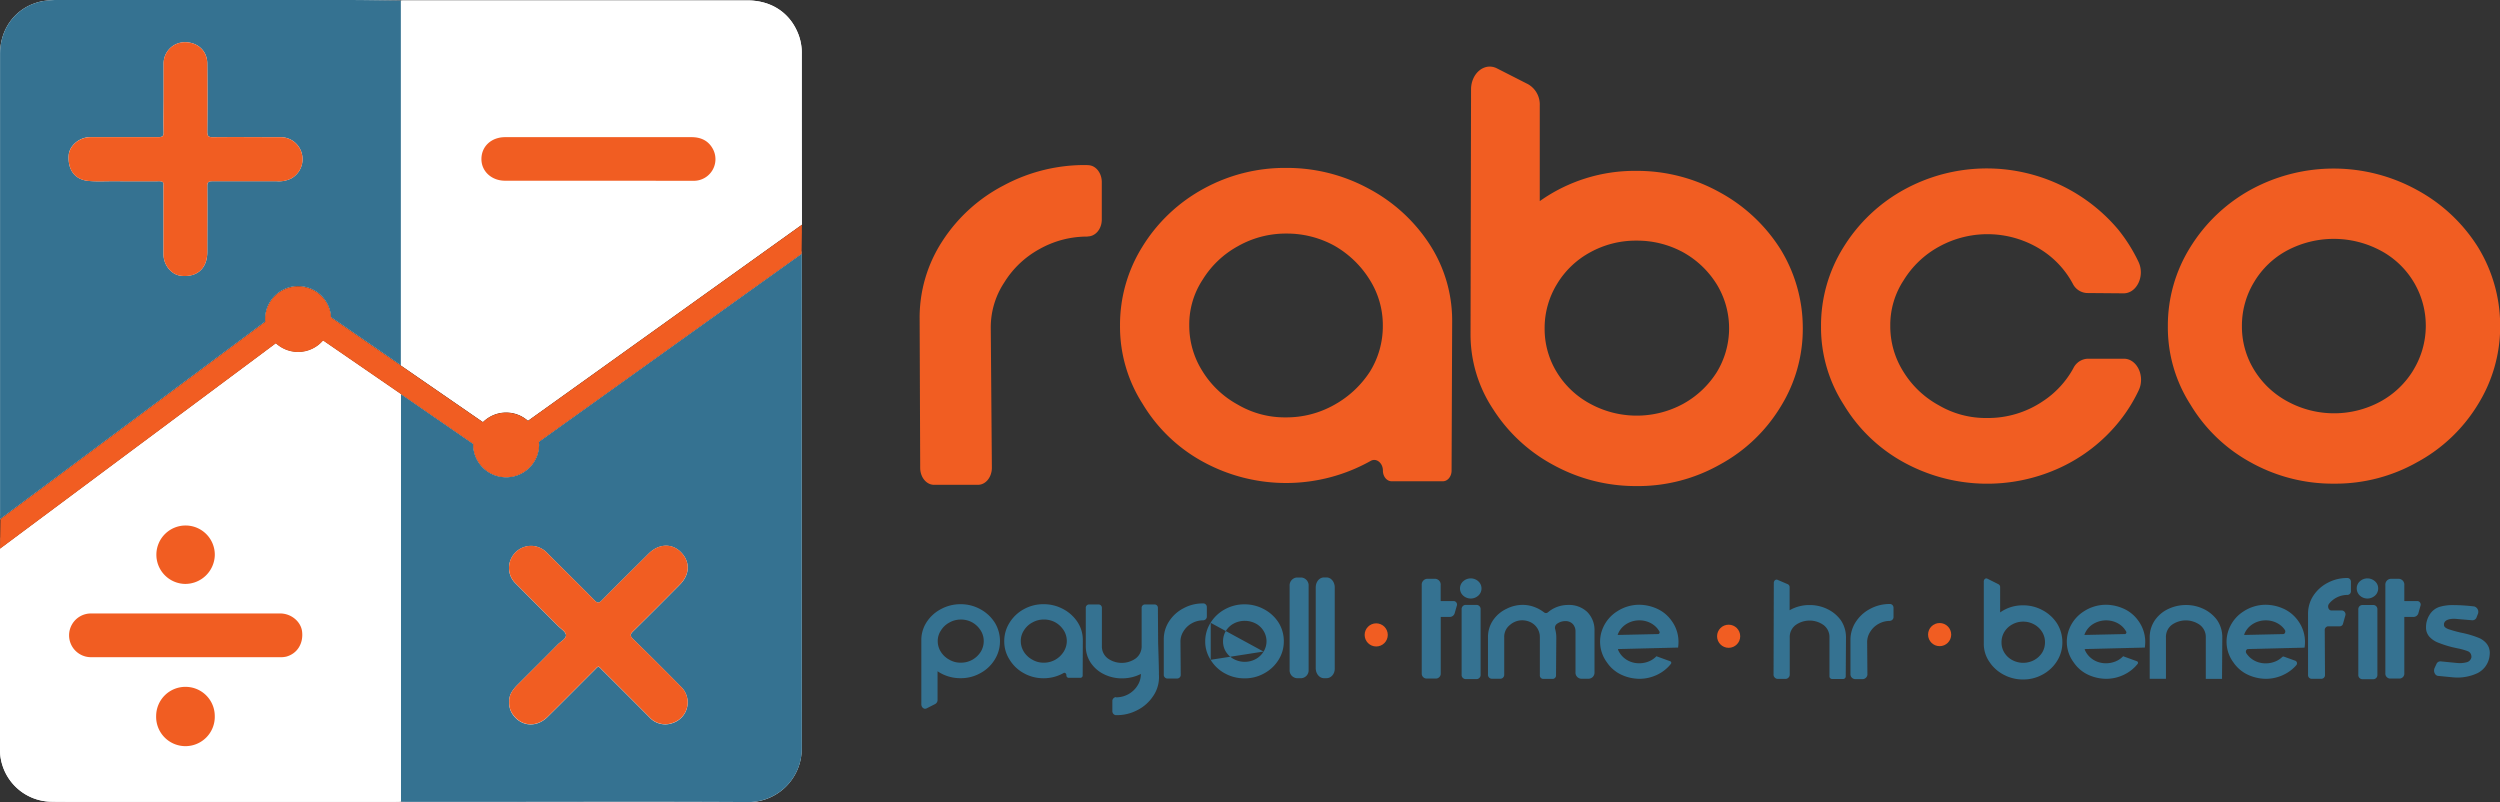 <svg xmlns="http://www.w3.org/2000/svg" id="Layer_1" data-name="Layer 1" viewBox="0 0 888.4 285.03"><rect x="0" y="0" width="888.4" height="285.03" fill="#333333" stroke="none"/><defs><style>.cls-2{fill:#357291}.cls-3{fill:#fff}.cls-4{fill:#f15d22}</style></defs><path d="M330.43 134.26v.93L237.09 202a10.14 10.14 0 0 1 .07 1.23 11.7 11.7 0 0 1-23.39 0v-.48l-25.69-17.71L160.41 166a11.67 11.67 0 0 1-16.78 1L45.6 240v71.19a18.51 18.51 0 0 0 18.28 18.7c2 .05 3.9.05 5.85.05H186c.68 0 1.37 0 2.05-.08s1.26.11 1.88.11h28.57c30.85 0 61.71-.13 92.57.07a19 19 0 0 0 19.43-19q-.06-87.84 0-175.67c.01-.37.16-.78-.07-1.11zM45.6 236.53v3.35l.07-4a2.9 2.9 0 0 0-.07.65zm284.92-108.9a2.77 2.77 0 0 0 0-.42v-1.52zm0-63.72a18.45 18.45 0 0 0-1.15-6.57c-2.89-7.68-9.55-12.17-18.12-12.18H189.63c-.52 0-1 0-1.55.06-6.47-.07-13-.2-19.42-.2Q119 45 69.4 45a47 47 0 0 0-8.57.39c-9.14 1.73-15.2 9.31-15.2 18.7v164.28a2.47 2.47 0 0 0 .14 1.41v-.42l94.12-70.13a7 7 0 0 1-.05-.92 11.7 11.7 0 0 1 23.38-.62l24.84 17.13 29.15 20.1a11.7 11.7 0 0 1 16-.46l97.35-69.7q-.07-30.41-.05-60.85z" style="fill:#fefefe" transform="translate(-45.6 -45)"/><path d="M330.43 134.26v.93L237.09 202a10.14 10.14 0 0 1 .07 1.23 11.7 11.7 0 0 1-23.39 0v-.48l-25.69-17.71v144.8c.63.05 1.26.11 1.88.11h28.57c30.85 0 61.71-.13 92.57.07a19 19 0 0 0 19.43-19q-.06-87.84 0-175.67c-.02-.35.13-.76-.1-1.09zm-59.9 137.79q8.61 8.43 17.05 17a7.69 7.69 0 0 1-2.73 12.82 7.57 7.57 0 0 1-8.5-2q-8.25-8.3-16.54-16.54c-1.8-1.79-1.31-1.83-3.09-.06-5.52 5.5-11 11.06-16.56 16.53-4 3.91-9.42 3.4-12.43-1a7.14 7.14 0 0 1-1.18-4.41c-.12-2.4 1.23-4.27 2.93-6 4.79-4.78 9.6-9.55 14.35-14.37 1.07-1.08 3-2 2.89-3.36-.09-1.15-1.82-2.2-2.86-3.25-5.06-5.08-10.15-10.13-15.19-15.22a7.65 7.65 0 0 1-1.53-8.46 7.87 7.87 0 0 1 7.53-4.73 8 8 0 0 1 5.32 2.46c5.62 5.66 11.31 11.25 16.91 16.92 1 1 1.53 1.08 2.55 0 5.52-5.59 11.11-11.11 16.68-16.65 3.5-3.49 8.12-3.74 11.32-.61 3.43 3.35 3.41 7.93-.19 11.58q-8.28 8.39-16.67 16.66c-1.05 1.04-1.18 1.64-.06 2.69z" class="cls-2" transform="translate(-45.6 -45)"/><path d="M160.41 166a11.67 11.67 0 0 1-16.78 1L45.6 240v71.19a18.51 18.51 0 0 0 18.28 18.7c2 .05 3.9.05 5.85.05H186c.68 0 1.37 0 2.05-.08V185.05zm-48.53 65.78a10.38 10.38 0 1 1-10.79 10.36 10.54 10.54 0 0 1 10.79-10.4zm-.4 78.11a10.64 10.64 0 0 1-10.39-10.47 10.42 10.42 0 0 1 20.83.06 10.62 10.62 0 0 1-10.44 10.37zm35.9-31.52a8.71 8.71 0 0 1-2.38.2H77.92a7.77 7.77 0 1 1 0-15.54h67.25c3.92 0 7.37 2.89 7.78 6.42.52 4.26-1.72 7.81-5.57 8.88zM45.6 236.53v3.35l.07-4a2.9 2.9 0 0 0-.07.65z" class="cls-3" transform="translate(-45.6 -45)"/><path d="M168.66 45H69.4a47 47 0 0 0-8.57.39c-9.14 1.73-15.2 9.31-15.2 18.7v164.28a2.47 2.47 0 0 0 .14 1.41v-.42l94.12-70.13a7 7 0 0 1-.05-.92 11.7 11.7 0 0 1 23.38-.62l24.84 17.13V45.2c-6.45-.05-12.93-.2-19.4-.2zm-19.54 63.4a9.77 9.77 0 0 1-5.17 1h-22.87c-1.42 0-1.84.35-1.82 1.8.07 7.8 0 15.6 0 23.39 0 5.86-3.75 9.12-9.56 8.37-3.23-.42-6-3.82-6-7.59v-23.22a8 8 0 0 1 0-1.2c.16-1.21-.34-1.56-1.53-1.55-5.62.06-11.24 0-16.86 0-2.81 0-5.62.16-8.42-.13-4.62-.49-7.17-3.79-6.9-8.94.18-3.52 3.76-6.6 7.74-6.61h24.08c1.44 0 2-.24 1.93-1.84-.14-4.07 0-8.14 0-12.21v-12a7.57 7.57 0 0 1 7.41-7.67c4.62-.06 8.06 3 8.11 7.51q.12 12.12 0 24.25c0 1.5.28 2 1.93 2 8-.09 15.94 0 23.91 0a7.73 7.73 0 0 1 7.71 5.66 7.84 7.84 0 0 1-3.69 8.98z" class="cls-2" transform="translate(-45.6 -45)"/><path d="M330.52 127.63a2.77 2.77 0 0 0 0-.42v-1.52zm0-63.72a18.45 18.45 0 0 0-1.15-6.57c-2.89-7.68-9.55-12.17-18.12-12.18H189.63c-.52 0-1 0-1.55.06v129.62l29.15 20.1a11.7 11.7 0 0 1 16-.46l97.35-69.7q-.09-30.43-.07-60.87zm-38.4 45.3h-67.07c-4.75 0-8.38-3.33-8.37-7.68 0-4.54 3.55-7.8 8.44-7.8h66.19c3.22 0 5.87 1.13 7.51 4a7.68 7.68 0 0 1-6.71 11.48z" class="cls-3" transform="translate(-45.6 -45)"/><path d="M226.55 294.35c-.12-2.39 1.23-4.27 2.94-6 4.78-4.78 9.58-9.55 14.34-14.37 1.07-1.08 3-2 2.89-3.36-.09-1.15-1.82-2.2-2.86-3.25-5.06-5.08-10.15-10.13-15.19-15.22a7.64 7.64 0 0 1-1.53-8.46 7.87 7.87 0 0 1 7.53-4.73 8 8 0 0 1 5.32 2.47c5.62 5.65 11.31 11.24 16.91 16.91 1 1 1.53 1.08 2.55 0 5.52-5.59 11.12-11.11 16.68-16.65 3.5-3.49 8.12-3.74 11.32-.61 3.43 3.36 3.4 7.93-.19 11.58q-8.28 8.39-16.68 16.66c-1 1-1.17 1.57-.05 2.67q8.61 8.43 17.05 17a7.69 7.69 0 0 1-2.73 12.82 7.57 7.57 0 0 1-8.5-2q-8.25-8.3-16.54-16.54c-1.8-1.79-1.31-1.83-3.09-.06-5.52 5.51-11 11.06-16.56 16.54-4 3.9-9.42 3.39-12.43-1.05a7.14 7.14 0 0 1-1.18-4.35zM111.46 278.54H77.92a7.77 7.77 0 1 1 0-15.54h67.25c3.91 0 7.37 2.89 7.78 6.43.5 4.28-1.74 7.83-5.59 8.9a8.8 8.8 0 0 1-2.39.21zM111.54 289.08a10.38 10.38 0 0 1 10.38 10.36 10.42 10.42 0 1 1-20.83-.06 10.39 10.39 0 0 1 10.45-10.3zM111.32 252.5a10.38 10.38 0 1 1 10.61-10.18 10.51 10.51 0 0 1-10.61 10.18zM103.73 79.72v-12a7.57 7.57 0 0 1 7.42-7.72c4.62-.06 8.06 3 8.11 7.51q.12 12.12 0 24.25c0 1.5.28 2 1.93 2 8-.1 15.94 0 23.91 0a7.73 7.73 0 0 1 7.71 5.66 7.83 7.83 0 0 1-3.69 9 9.85 9.85 0 0 1-5.16 1h-22.88c-1.42 0-1.84.35-1.82 1.8.07 7.8 0 15.6 0 23.39 0 5.86-3.75 9.13-9.56 8.37-3.23-.42-6-3.82-6-7.59v-23.22a9.59 9.59 0 0 1 0-1.2c.17-1.21-.34-1.56-1.53-1.55-5.62.06-11.24 0-16.86 0-2.81 0-5.62.16-8.42-.13-4.62-.48-7.17-3.78-6.9-8.94.19-3.52 3.75-6.6 7.74-6.61h24.08c1.44 0 2-.24 1.93-1.84-.1-4.04-.01-8.11-.01-12.18zM258.24 109.22h-33.18c-4.76 0-8.39-3.34-8.38-7.69 0-4.53 3.54-7.79 8.44-7.79h66.19c3.22 0 5.87 1.13 7.51 4a7.68 7.68 0 0 1-6.72 11.51c-11.28 0-22.57-.03-33.86-.03z" class="cls-4" transform="translate(-45.6 -45)"/><path d="M330.55 125.69v1.94l-.09 6.61v.93L237.09 202a10.14 10.14 0 0 1 .07 1.23 11.7 11.7 0 0 1-23.39 0v-.48l-25.69-17.71L160.41 166a11.67 11.67 0 0 1-16.78 1L45.6 240v-.11l.07-4 .1-6v-.42l94.12-70.13a7 7 0 0 1-.05-.92 11.7 11.7 0 0 1 23.38-.62l24.84 17.13 29.15 20.1a11.7 11.7 0 0 1 16-.46l97.35-69.7zM330.56 124.77z" class="cls-4" transform="translate(-45.6 -45)"/><path d="M681.56 253.77v8.09a13.9 13.9 0 0 1 7.1-1.85 14.21 14.21 0 0 1 6.34 1.44 12.62 12.62 0 0 1 4.79 4 10.83 10.83 0 0 1 1.8 6.12l-.09 13.71a.92.92 0 0 1-.83 1h-4.12a.93.93 0 0 1-.83-1v-13.7a5.35 5.35 0 0 0-2.06-4.44 8.55 8.55 0 0 0-10 0 5.32 5.32 0 0 0-2.06 4.44v13a1.55 1.55 0 0 1-1.38 1.67h-3a1.54 1.54 0 0 1-1.37-1.67l.09-32.42c0-.82.67-1.39 1.31-1.12l3.71 1.59a1.21 1.21 0 0 1 .6 1.14zM717.25 265.65a8.13 8.13 0 0 0-4 1 7.87 7.87 0 0 0-3 2.79 6.71 6.71 0 0 0-1.14 3.83l.09 11.15a1.75 1.75 0 0 1-1.55 1.91h-2.91a1.75 1.75 0 0 1-1.56-1.88V272.4a11.63 11.63 0 0 1 1.88-6.38 13.53 13.53 0 0 1 5.18-4.69 14.47 14.47 0 0 1 6.9-1.69h.25a1.34 1.34 0 0 1 1.09 1.41v3.11a1.33 1.33 0 0 1-1.18 1.44zM576.15 265.45a11.83 11.83 0 0 1 4.81-4.1 12.67 12.67 0 0 1 5.81-1.4 11.74 11.74 0 0 1 4.33.85 12.88 12.88 0 0 1 3.17 1.79 1.08 1.08 0 0 0 1.41 0 10.44 10.44 0 0 1 2.86-1.76 11 11 0 0 1 4.3-.85 9.3 9.3 0 0 1 6.83 2.52 9.06 9.06 0 0 1 2.55 6.75v14.59a2.17 2.17 0 0 1-1.93 2.35h-2.9a2.17 2.17 0 0 1-1.92-2.35v-14.4a3.78 3.78 0 0 0-1-2.72 3.47 3.47 0 0 0-2.63-1 4.85 4.85 0 0 0-3.07 1.06 1.7 1.7 0 0 0-.53 1.77 11.25 11.25 0 0 1 .41 3l-.1 13.38a1.22 1.22 0 0 1-1.09 1.32h-3.56a1.23 1.23 0 0 1-1.1-1.33V271.5a5.83 5.83 0 0 0-3.3-5.39 7 7 0 0 0-2.73-.68 6.58 6.58 0 0 0-4.57 1.63 5.32 5.32 0 0 0-2.06 4.44v13.17a1.42 1.42 0 0 1-1.26 1.53h-3.25a1.41 1.41 0 0 1-1.26-1.53V271.5a10.57 10.57 0 0 1 1.78-6.05zM776.66 266.66a13.71 13.71 0 0 0-5.15-4.78 14.28 14.28 0 0 0-7-1.77 13.87 13.87 0 0 0-8.14 2.52v-9a1.12 1.12 0 0 0-.56-1l-4-2c-.6-.3-1.25.23-1.25 1v22.07a11.23 11.23 0 0 0 1.9 6.36 13.7 13.7 0 0 0 5.13 4.68 14.47 14.47 0 0 0 6.93 1.72 14.11 14.11 0 0 0 7-1.79 13.57 13.57 0 0 0 5.08-4.78 12.32 12.32 0 0 0 1.88-6.58 12.48 12.48 0 0 0-1.82-6.65zm-5.35 10.24a7.8 7.8 0 0 1-2.86 2.67 8.24 8.24 0 0 1-7.76 0 7.37 7.37 0 0 1-2.83-2.65 6.79 6.79 0 0 1-1-3.66 7 7 0 0 1 1-3.69 7.36 7.36 0 0 1 2.81-2.67 7.93 7.93 0 0 1 3.89-1 8.07 8.07 0 0 1 3.91 1 7.68 7.68 0 0 1 2.84 2.7 6.88 6.88 0 0 1 1 3.66 7 7 0 0 1-1 3.64zM805.51 265.64a12.71 12.71 0 0 0-5.36-4.39 15.5 15.5 0 0 0-6.08-1.34 14.36 14.36 0 0 0-7.93 2.33 13.06 13.06 0 0 0-5.15 6.12 12.27 12.27 0 0 0 1.55 12.08 12.6 12.6 0 0 0 5.33 4.44 15.4 15.4 0 0 0 6.1 1.34 14.54 14.54 0 0 0 6.7-1.6 13.57 13.57 0 0 0 4.57-3.72.6.6 0 0 0-.2-.9l-4.88-1.77a.11.11 0 0 0-.11 0 7.58 7.58 0 0 1-2.7 1.82 8.91 8.91 0 0 1-3.38.65 8.45 8.45 0 0 1-2.88-.48 8 8 0 0 1-2.89-1.77 7.76 7.76 0 0 1-1.77-2.59c0-.09 0-.21.1-.21l21.14-.53h.11a14.24 14.24 0 0 0 .15-2.08 12.7 12.7 0 0 0-2.42-7.4zm-19.21 5 .1-.29a7.4 7.4 0 0 1 3-3.59 8.88 8.88 0 0 1 7.52-.83 8 8 0 0 1 2.86 1.72 7.4 7.4 0 0 1 1.37 1.76.61.61 0 0 1-.4.91zM639.65 265.64a12.68 12.68 0 0 0-5.35-4.39 15.57 15.57 0 0 0-6.08-1.34 14.37 14.37 0 0 0-7.94 2.33 13.06 13.06 0 0 0-5.15 6.12 12.34 12.34 0 0 0 1.55 12.08 12.6 12.6 0 0 0 5.33 4.44 15.44 15.44 0 0 0 6.1 1.34 14.51 14.51 0 0 0 6.7-1.6 13.57 13.57 0 0 0 4.57-3.72.6.6 0 0 0-.2-.9l-4.88-1.77a.1.1 0 0 0-.1 0 7.62 7.62 0 0 1-2.71 1.82 8.88 8.88 0 0 1-3.38.65 8.45 8.45 0 0 1-2.88-.48 8 8 0 0 1-2.89-1.77 7.76 7.76 0 0 1-1.77-2.59c0-.09 0-.21.1-.21l21.15-.53h.1a14.24 14.24 0 0 0 .15-2.08 12.63 12.63 0 0 0-2.42-7.4zm-19.21 5 .1-.29a7.4 7.4 0 0 1 3-3.59 8.57 8.57 0 0 1 4.64-1.31 8.45 8.45 0 0 1 2.88.48 8 8 0 0 1 2.86 1.72 7.15 7.15 0 0 1 1.37 1.76.61.61 0 0 1-.4.91zM827.35 267.07a8.59 8.59 0 0 0-10 0 5.35 5.35 0 0 0-2.06 4.44v14.71h-5.77v-14.71a10.61 10.61 0 0 1 1.77-6 11.86 11.86 0 0 1 4.82-4.1 14.55 14.55 0 0 1 6.28-1.41 14.34 14.34 0 0 1 6.34 1.43 12.64 12.64 0 0 1 4.79 4 10.82 10.82 0 0 1 1.8 6.11l-.1 14.71h-5.77v-14.74a5.38 5.38 0 0 0-2.1-4.44zM862.28 265.64a12.77 12.77 0 0 0-5.36-4.39 15.53 15.53 0 0 0-6.08-1.34 14.34 14.34 0 0 0-7.93 2.33 13 13 0 0 0-5.15 6.12 12.29 12.29 0 0 0 1.54 12.08 12.72 12.72 0 0 0 5.33 4.44 15.49 15.49 0 0 0 6.11 1.34 14.47 14.47 0 0 0 6.69-1.6 13.75 13.75 0 0 0 4.2-3.26 1 1 0 0 0-.32-1.54l-4.06-1.47a.65.65 0 0 0-.67.15 7.63 7.63 0 0 1-2.47 1.58 8.86 8.86 0 0 1-3.37.65 8.55 8.55 0 0 1-2.89-.48 7.91 7.91 0 0 1-2.88-1.77 8 8 0 0 1-1.1-1.32c-.4-.6-.06-1.49.57-1.51l20-.5h.1a13 13 0 0 0 .16-2.08 12.7 12.7 0 0 0-2.42-7.43zm-19.22 5 .09-.26v-.06a7.4 7.4 0 0 1 3-3.56 8.59 8.59 0 0 1 4.64-1.31 8.45 8.45 0 0 1 2.88.48 8 8 0 0 1 2.86 1.72 7.84 7.84 0 0 1 1 1.17c.41.59.06 1.5-.57 1.51zM867.61 256.78a13.47 13.47 0 0 1 5.17-4.68 14.49 14.49 0 0 1 6.86-1.7H879.93a1.32 1.32 0 0 1 1.1 1.41V255a1.3 1.3 0 0 1-1.18 1.41 8.37 8.37 0 0 0-6.61 3.15c-.7.9-.17 2.38.85 2.38h3.82a1.4 1.4 0 0 1 1.1 1.88l-.79 2.8a1.22 1.22 0 0 1-1.1.95h-4.24a1.32 1.32 0 0 0-1.16 1.43l.09 15.79a1.31 1.31 0 0 1-1.16 1.42h-3.7a1.3 1.3 0 0 1-1.16-1.41v-21.6a11.57 11.57 0 0 1 1.82-6.42zM883.09 254.09a3.35 3.35 0 0 1 1.1-2.5 4 4 0 0 1 5.41 0 3.32 3.32 0 0 1 1.11 2.5 3.38 3.38 0 0 1-1.11 2.55 4 4 0 0 1-5.41 0 3.41 3.41 0 0 1-1.1-2.55zM883.65 284.72v-23.16A1.48 1.48 0 0 1 885 260h4.12a1.48 1.48 0 0 1 1.31 1.6v23.16a1.48 1.48 0 0 1-1.31 1.6H885a1.48 1.48 0 0 1-1.35-1.64zM564.43 254.09a3.32 3.32 0 0 1 1.11-2.5 4 4 0 0 1 5.41 0 3.32 3.32 0 0 1 1.11 2.5 3.38 3.38 0 0 1-1.11 2.55 4 4 0 0 1-5.41 0 3.38 3.38 0 0 1-1.11-2.55zM565 284.72v-23.16a1.48 1.48 0 0 1 1.31-1.6h4.13a1.48 1.48 0 0 1 1.31 1.6v23.16a1.48 1.48 0 0 1-1.31 1.6h-4.13a1.48 1.48 0 0 1-1.31-1.6zM900 252.93v5.67h4.74a1.24 1.24 0 0 1 1 1.67l-.71 2.52a1.83 1.83 0 0 1-1.66 1.44H900v20a1.76 1.76 0 0 1-1.56 1.9h-3.62a1.76 1.76 0 0 1-1.56-1.9v-31.3a2.07 2.07 0 0 1 1.83-2.24h3.08a2.07 2.07 0 0 1 1.83 2.24zM557.56 252.93v5.67h4.73a1.24 1.24 0 0 1 1 1.67l-.72 2.52a1.83 1.83 0 0 1-1.66 1.44h-3.33v20a1.76 1.76 0 0 1-1.57 1.9h-3.62a1.76 1.76 0 0 1-1.56-1.9v-31.3a2.07 2.07 0 0 1 1.83-2.24h3.08a2.07 2.07 0 0 1 1.82 2.24zM922.39 280.27a2.28 2.28 0 0 0 1.44-1.62 1.48 1.48 0 0 0 0-.49 2 2 0 0 0-1.39-1.79 22 22 0 0 0-3.65-1l-1.76-.39a39.51 39.51 0 0 1-5.1-1.65 8.22 8.22 0 0 1-3.09-2.14 4.88 4.88 0 0 1-1.13-3.3 8.17 8.17 0 0 1 1.29-4.46 6.42 6.42 0 0 1 3.5-2.77 16.64 16.64 0 0 1 5.15-.63 62.36 62.36 0 0 1 7.21.48 2 2 0 0 1 1.26 2.73l-.43 1.1a1.55 1.55 0 0 1-1.53 1.08l-6.25-.53h-.11c-2.16 0-3.4.55-3.7 1.7a2.22 2.22 0 0 0 0 .53c0 .59.53 1.07 1.59 1.46a43.71 43.71 0 0 0 4.54 1.26 34.14 34.14 0 0 1 6.64 2c2.34 1.23 3.5 3 3.5 5.19a10.19 10.19 0 0 1-.25 2 7.88 7.88 0 0 1-4 5.12 16.66 16.66 0 0 1-8.42 1.58h-.1l-5.58-.54c-1.15-.11-1.81-1.63-1.25-2.85l.62-1.32a1.52 1.52 0 0 1 1.49-1l5.85.58h.11a9.28 9.28 0 0 0 3.55-.33zM399.11 266.26a13.87 13.87 0 0 0-5.15-4.78 14.35 14.35 0 0 0-7-1.77 14.5 14.5 0 0 0-6.9 1.7 13.5 13.5 0 0 0-5.18 4.68 11.65 11.65 0 0 0-1.88 6.38v22.77c0 1.16 1 1.94 1.85 1.5l3.1-1.57a1.65 1.65 0 0 0 .82-1.5v-10.13A14.39 14.39 0 0 0 387 286a14 14 0 0 0 7-1.8 13.39 13.39 0 0 0 5.07-4.78 12.29 12.29 0 0 0 1.88-6.58 12.56 12.56 0 0 0-1.84-6.58zm-5.05 10.44a8.5 8.5 0 0 1-3 2.79 8.31 8.31 0 0 1-4.05 1 7.76 7.76 0 0 1-4.07-1.07 8 8 0 0 1-3-2.79 7 7 0 0 1-1.11-3.81A6.71 6.71 0 0 1 380 269a7.8 7.8 0 0 1 3-2.79 8.14 8.14 0 0 1 4-1.05 8.31 8.31 0 0 1 4.07 1 8.4 8.4 0 0 1 3 2.84 7 7 0 0 1 1.11 3.81 7.19 7.19 0 0 1-1.12 3.89zM428.52 266.07a13.78 13.78 0 0 0-5.13-4.64 14.4 14.4 0 0 0-6.92-1.72 14.22 14.22 0 0 0-7 1.75 13.6 13.6 0 0 0-5.12 4.83 12.17 12.17 0 0 0-1.88 6.57 11.88 11.88 0 0 0 1.9 6.56 13.38 13.38 0 0 0 5.08 4.82 14.13 14.13 0 0 0 7 1.78 14.34 14.34 0 0 0 7.11-1.85c.48-.27 1 .17 1 .81a.83.83 0 0 0 .74.89h4.31a.82.82 0 0 0 .73-.88l.05-12.52a11.61 11.61 0 0 0-1.87-6.4zm-5 10.63a8.42 8.42 0 0 1-3 2.79 8.24 8.24 0 0 1-4 1 7.73 7.73 0 0 1-4.07-1.07 8 8 0 0 1-3-2.79 7.12 7.12 0 0 1-1.1-3.81 6.71 6.71 0 0 1 1.13-3.83 7.87 7.87 0 0 1 3-2.79 8.18 8.18 0 0 1 4.05-1.05 8.34 8.34 0 0 1 4.07 1 8.48 8.48 0 0 1 3 2.84 7 7 0 0 1 1.1 3.81 7.19 7.19 0 0 1-1.18 3.9zM452.39 286.23v-.89c0-.94-.19-1.53-.89-1.12a13.21 13.21 0 0 1-2.6 1.14 15.07 15.07 0 0 1-4.59.7 14.19 14.19 0 0 1-6.33-1.43 12 12 0 0 1-4.74-4.05 10.6 10.6 0 0 1-1.8-6.07v-13.43a1.18 1.18 0 0 1 1-1.27h3.68a1.18 1.18 0 0 1 1.05 1.27v13.43a5.32 5.32 0 0 0 2.06 4.44 8.55 8.55 0 0 0 10 0 5.35 5.35 0 0 0 2.06-4.44v-13.43a1.18 1.18 0 0 1 1.05-1.27h3.68a1.17 1.17 0 0 1 1.05 1.26l.09 13.44.1 9.65zM473.23 265.44a8.13 8.13 0 0 0-4 1 8 8 0 0 0-3 2.79 6.72 6.72 0 0 0-1.14 3.84l.09 11.62a1.3 1.3 0 0 1-1.16 1.43h-3.7a1.32 1.32 0 0 1-1.16-1.41v-12.52a11.55 11.55 0 0 1 1.88-6.38 13.47 13.47 0 0 1 5.17-4.68 14.37 14.37 0 0 1 6.77-1.7h.38a1.32 1.32 0 0 1 1.1 1.41V264a1.31 1.31 0 0 1-1.18 1.42zM500 266.31a13.78 13.78 0 0 0-5.15-4.78 14.35 14.35 0 0 0-7-1.77 14.18 14.18 0 0 0-6.95 1.75 13.68 13.68 0 0 0-5.13 4.82 12.32 12.32 0 0 0-1.88 6.58 11.83 11.83 0 0 0 1.91 6.55 13.24 13.24 0 0 0 5.07 4.83 14.26 14.26 0 0 0 7 1.77 14 14 0 0 0 7-1.79 13.47 13.47 0 0 0 5.07-4.78 12.29 12.29 0 0 0 1.88-6.58 12.56 12.56 0 0 0-1.82-6.6zm-24.16 13.15v-13.13l18.78 10.22a7.36 7.36 0 0 1-2.81 2.67 8.22 8.22 0 0 1-7.75 0 7.45 7.45 0 0 1-2.84-2.64 6.94 6.94 0 0 1-1-3.67 7.06 7.06 0 0 1 1-3.69 7.21 7.21 0 0 1 2.81-2.64 8.42 8.42 0 0 1 7.81 0 7.15 7.15 0 0 1 2.8 2.65 7 7 0 0 1 0 7.3z" class="cls-2" transform="translate(-45.6 -45)"/><path d="M442.19 292.81a9 9 0 0 0 4.37-1.11 8.75 8.75 0 0 0 3.21-3 7.34 7.34 0 0 0 1.24-4.14l.57-12.56c0-.85-.06-1.54.63-1.54h4c.69 0 .62-6.84.62-6l.63 21a11.82 11.82 0 0 1-2.06 6.88 14.59 14.59 0 0 1-5.61 5 15.6 15.6 0 0 1-7.31 1.8h-.42a1.43 1.43 0 0 1-1.17-1.52v-3.38a1.41 1.41 0 0 1 1.28-1.52zM508.13 286h-1.75a2.81 2.81 0 0 1-2.5-3v-29.77a2.81 2.81 0 0 1 2.5-3h1.75a2.81 2.81 0 0 1 2.5 3V283a2.81 2.81 0 0 1-2.5 3zM517 286h-.93c-1.6 0-2.91-1.59-2.91-3.54v-28.72c0-2 1.31-3.54 2.91-3.54h.93c1.61 0 2.91 1.58 2.91 3.54v28.74c.09 1.95-1.26 3.52-2.91 3.52z" class="cls-2" transform="translate(-45.6 -45)"/><path d="M432.07 129.07a34.44 34.44 0 0 0-17.07 4.44 33.69 33.69 0 0 0-12.53 11.88 28.91 28.91 0 0 0-4.79 16.32l.39 49.5c0 3.34-2.18 6.07-4.91 6.07h-15.65c-2.7 0-4.9-2.67-4.91-6l-.2-53.3a49.68 49.68 0 0 1 8-27.17 57.37 57.37 0 0 1 21.89-19.93 60.76 60.76 0 0 1 29-7.23h.36l.86.06c2.59.19 4.62 2.82 4.62 6v13.31c0 3.36-2.25 6-5 6zM553.58 131.75A58.38 58.38 0 0 0 531.91 112a60.76 60.76 0 0 0-29.29-7.33 59.91 59.91 0 0 0-29.39 7.44 58.11 58.11 0 0 0-21.67 20.55 52.43 52.43 0 0 0-7.95 28 50.76 50.76 0 0 0 8.06 27.89 56.5 56.5 0 0 0 21.45 20.55 61.48 61.48 0 0 0 59.56-.31c2-1.15 4.35.7 4.35 3.45 0 2.09 1.38 3.78 3.09 3.78h18.22c1.7 0 3.08-1.68 3.09-3.76l.21-53.26a49.71 49.71 0 0 0-8.06-27.25zM532.46 177a35.66 35.66 0 0 1-12.74 11.88 34.51 34.51 0 0 1-17.1 4.44 33 33 0 0 1-17.2-4.55 33.61 33.61 0 0 1-12.52-11.88 30.18 30.18 0 0 1-4.68-16.21 28.89 28.89 0 0 1 4.78-16.33 33.72 33.72 0 0 1 12.52-11.87 34.4 34.4 0 0 1 17.1-4.48 35 35 0 0 1 17.21 4.34 35.39 35.39 0 0 1 12.52 12.09 30.21 30.21 0 0 1 4.65 16.25 30.65 30.65 0 0 1-4.54 16.32zM678.35 133.61a58.57 58.57 0 0 0-21.77-20.35 60.19 60.19 0 0 0-29.4-7.54 58.26 58.26 0 0 0-34.41 10.75v-34a8.31 8.31 0 0 0-4.09-7.51l-11.14-5.67c-4.37-2.21-9.17 1.71-9.19 7.49l-.18 86.61a48 48 0 0 0 8.05 27.06 57.75 57.75 0 0 0 21.67 19.94 60.79 60.79 0 0 0 29.29 7.34 59 59 0 0 0 29.61-7.65 56.93 56.93 0 0 0 21.45-20.35 52.42 52.42 0 0 0 8-28 53.47 53.47 0 0 0-7.89-28.12zm-22.64 43.59a32.82 32.82 0 0 1-12.09 11.37 34.57 34.57 0 0 1-32.77 0 31.16 31.16 0 0 1-12-11.26 29.4 29.4 0 0 1-4.35-15.6 29.9 29.9 0 0 1 4.35-15.7 31 31 0 0 1 11.87-11.36 33.51 33.51 0 0 1 16.44-4.14 34.12 34.12 0 0 1 16.55 4.14 32.74 32.74 0 0 1 12 11.46 30 30 0 0 1 0 31.09zM722.34 112.33a61.08 61.08 0 0 1 76 14.26 57.93 57.93 0 0 1 7.2 11.46c2.37 5-.62 11.23-5.33 11.19l-13-.11a5.94 5.94 0 0 1-5.07-3.4A32.38 32.38 0 0 0 771.33 134a35.65 35.65 0 0 0-36.69-1.34 33.66 33.66 0 0 0-12.52 11.88 28.91 28.91 0 0 0-4.79 16.32A30.21 30.21 0 0 0 722 177.1a33.68 33.68 0 0 0 12.53 11.9 33 33 0 0 0 17.21 4.54 34.74 34.74 0 0 0 19.7-5.88 33 33 0 0 0 10.94-11.79 5.94 5.94 0 0 1 5.1-3.4h12.85c4.69 0 7.63 6.21 5.3 11.19a55.16 55.16 0 0 1-7.29 11.54 58.28 58.28 0 0 1-20.47 15.9 61.68 61.68 0 0 1-55.64-1.75 56.6 56.6 0 0 1-21.45-20.56 50.73 50.73 0 0 1-8.06-27.89 52.42 52.42 0 0 1 7.95-28 58.21 58.21 0 0 1 21.67-20.57zM926.16 132.79a58.44 58.44 0 0 0-21.78-20.35 61.46 61.46 0 0 0-58.79-.11 58.21 58.21 0 0 0-21.67 20.56 52.42 52.42 0 0 0-7.95 28 50.73 50.73 0 0 0 8.03 27.88 56.6 56.6 0 0 0 21.45 20.56 59.86 59.86 0 0 0 29.55 7.54 59 59 0 0 0 29.61-7.65 57 57 0 0 0 21.45-20.34 52.43 52.43 0 0 0 8-28 53.43 53.43 0 0 0-7.9-28.09zm-22.86 43.59a31.15 31.15 0 0 1-11.87 11.36 34.59 34.59 0 0 1-32.78 0 31.14 31.14 0 0 1-12-11.26 29.29 29.29 0 0 1-4.36-15.6 29.84 29.84 0 0 1 4.36-15.7 30.33 30.33 0 0 1 11.87-11.26 35.38 35.38 0 0 1 33 .1 30.3 30.3 0 0 1 11.86 11.27 30.25 30.25 0 0 1-.1 31.09z" class="cls-4" transform="translate(-45.6 -45)"/><circle cx="489.05" cy="225.62" r="4.11" class="cls-4"/><circle cx="614.29" cy="226.1" r="4.11" class="cls-4"/><circle cx="689.27" cy="225.51" r="4.11" class="cls-4"/></svg>
